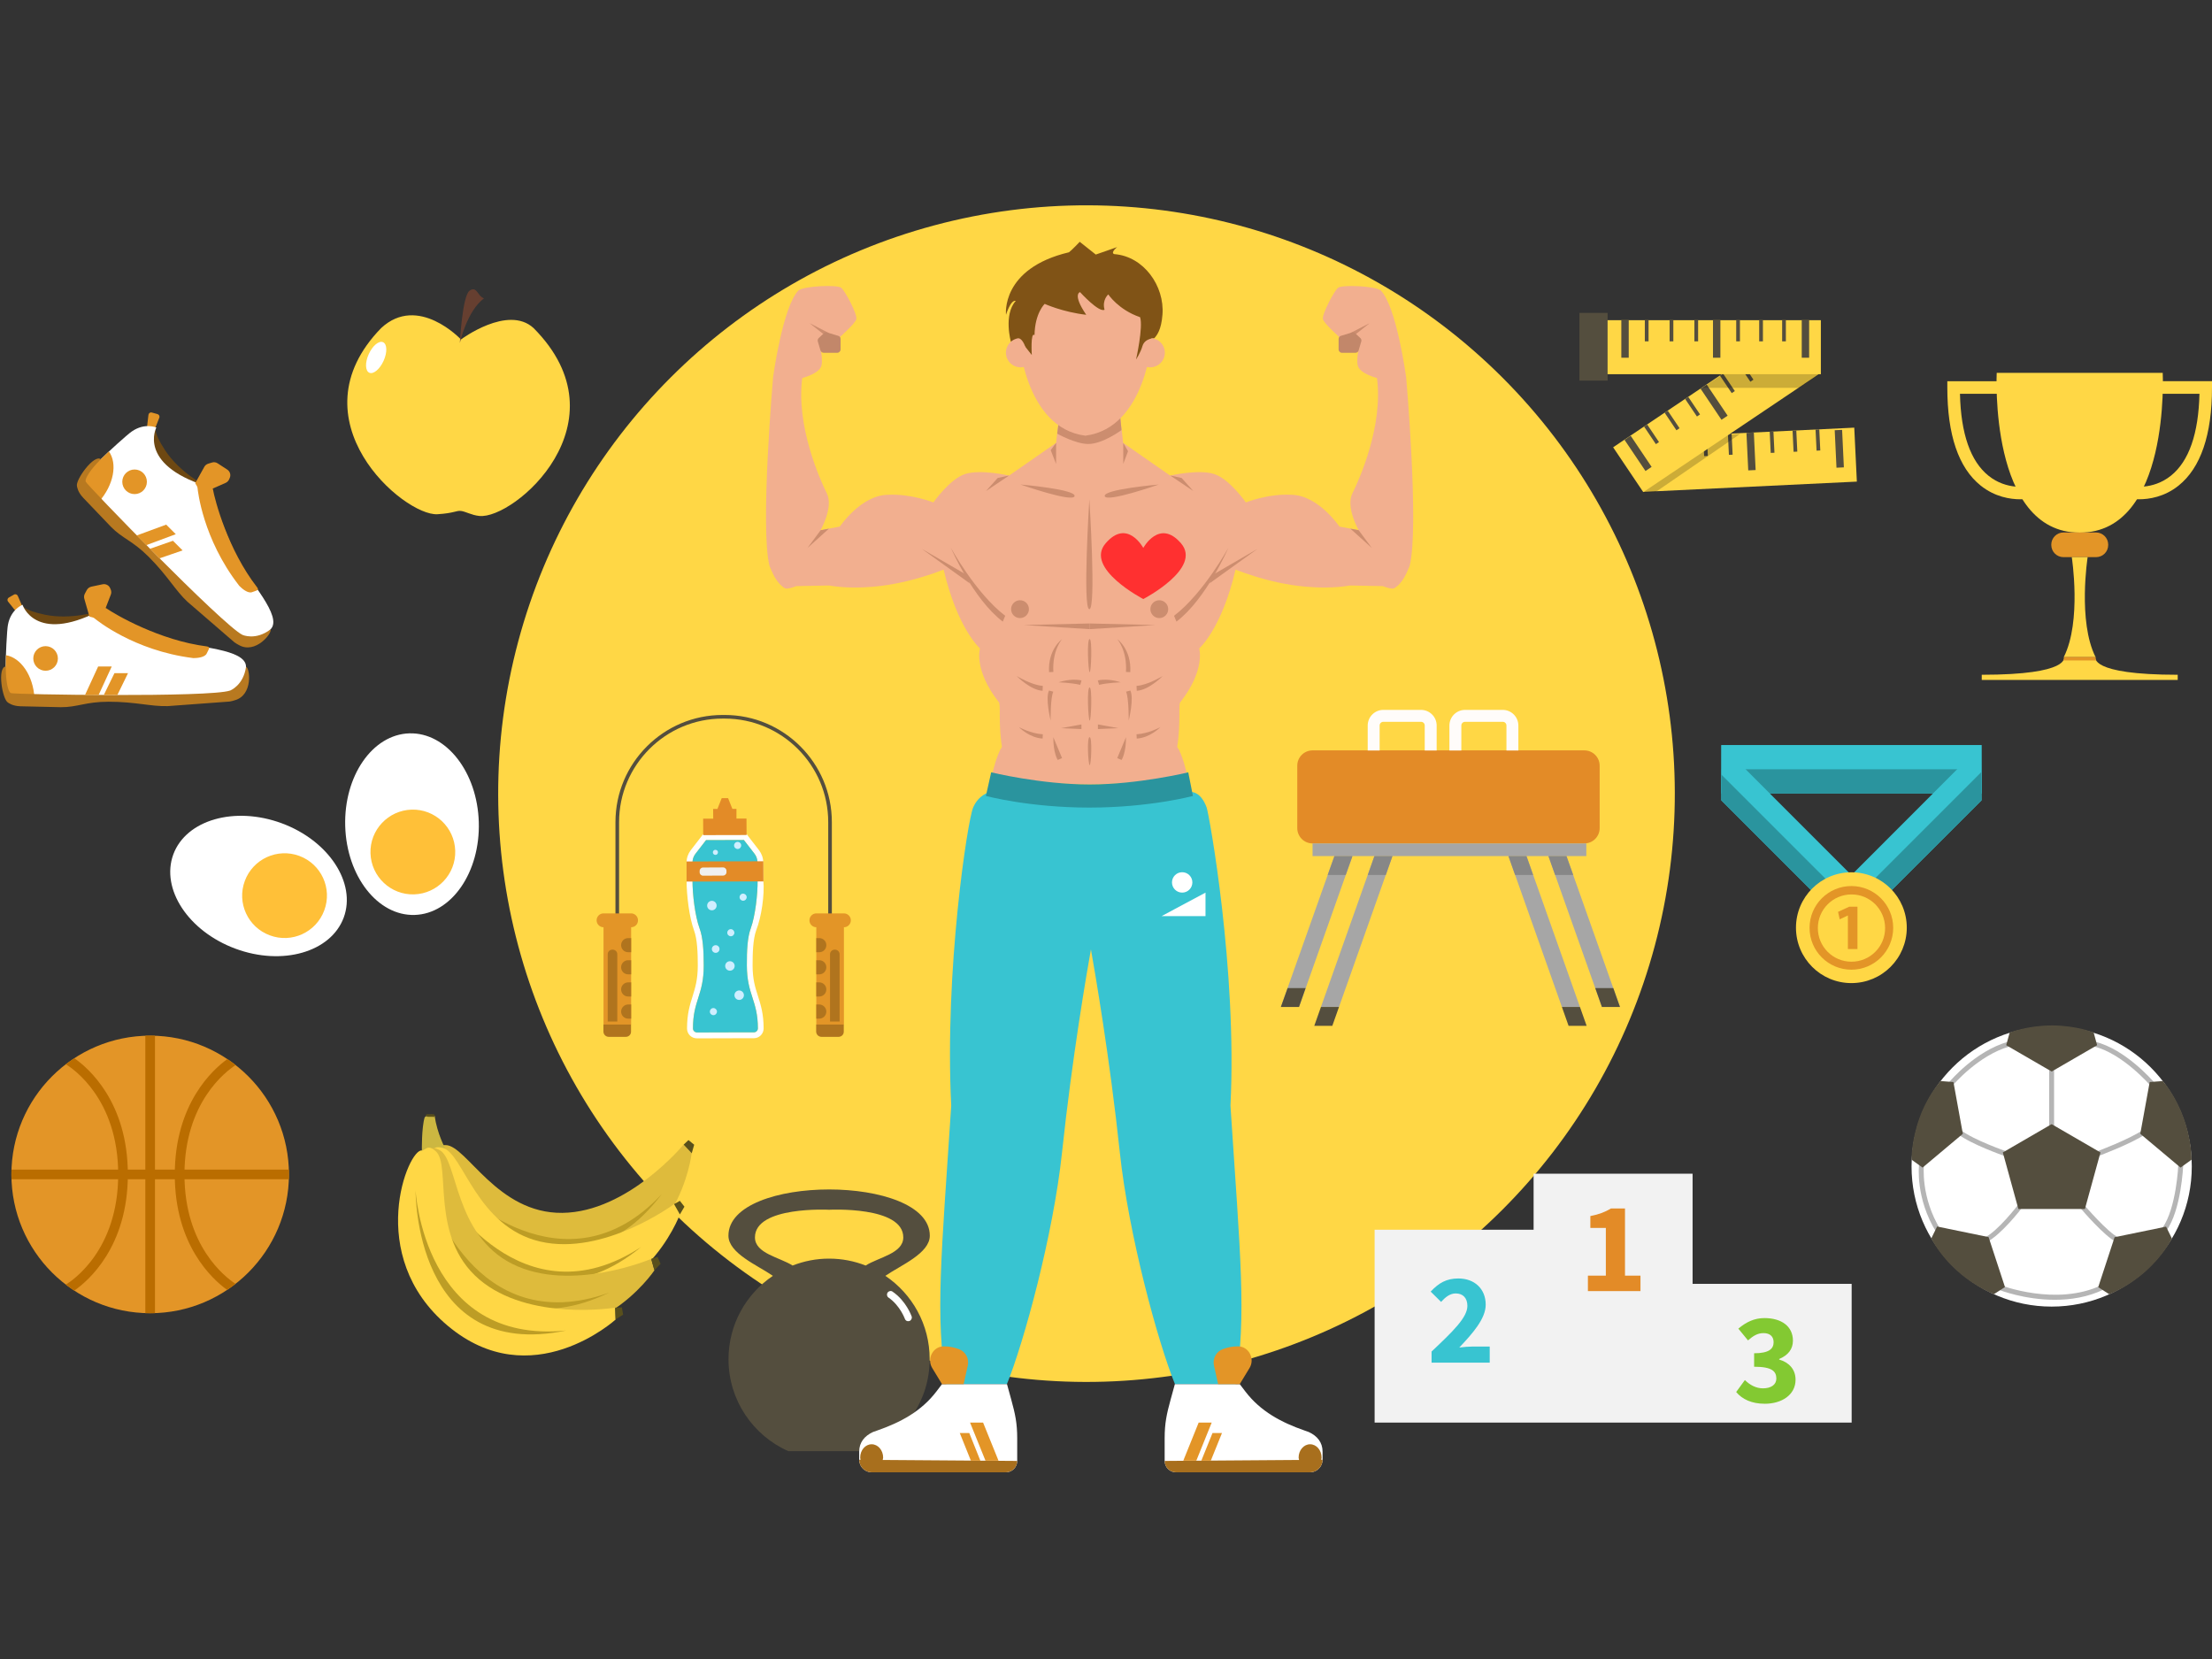 <?xml version="1.0" encoding="UTF-8"?> <svg xmlns="http://www.w3.org/2000/svg" xmlns:xlink="http://www.w3.org/1999/xlink" version="1.1" id="Слой_1" x="0px" y="0px" viewBox="0 0 640 480" style="enable-background:new 0 0 640 480;" xml:space="preserve"><rect x="0" y="0" width="640" height="480" fill="#333333" stroke="none"/> <style type="text/css"> .st0{fill:#FFD745;} .st1{fill:#544E3E;} .st2{fill:#FFFFFF;} .st3{fill:#663F30;} .st4{fill:#DEBB3C;} .st5{fill:#BD9D25;} .st6{fill:#59501C;} .st7{fill:#CCB741;} .st8{fill:#38C4D1;} .st9{fill:#F2AF8F;} .st10{fill:#CC8D6F;} .st11{fill:#805316;} .st12{fill:#C2876A;} .st13{fill:#2A949E;} .st14{fill:#A86F1D;} .st15{fill:#E39527;} .st16{fill:#FF3030;} .st17{fill:#FFC038;} .st18{opacity:0.2;enable-background:new ;} .st19{fill:#E38B27;} .st20{fill:#F0F0F0;} .st21{fill:#CFEEFF;} .st22{fill:#B0741E;} .st23{fill:#6E4812;} .st24{fill:#B87920;} .st25{fill:#F2F2F2;} .st26{fill:#83C932;} .st27{fill:#BA6D00;} .st28{fill:#B5B5B5;} .st29{fill:#A6A6A6;} .st30{fill:#878787;} .st31{fill:#FFFCFA;} </style> <g id="Layer_3"> <g> <ellipse transform="matrix(0.707 -0.707 0.707 0.707 -70.27 289.582)" class="st0" cx="314.42" cy="229.61" rx="170.24" ry="170.24"></ellipse> <g> <path class="st1" d="M256.16,369.14c4.43-3.06,12.86-6.48,12.86-11.63c0-17.82-58.26-17.82-58.26,0c0,5.14,8.44,8.57,12.86,11.63 c-7.75,5.22-12.84,14.08-12.84,24.12c0,11.86,7.09,22.06,17.29,26.6h23.59c10.2-4.53,17.32-14.74,17.32-26.6 C269,383.21,263.91,374.36,256.16,369.14z M229.32,366.16c-3.74-2.4-10.89-3.48-10.89-8.15c0-9.12,21.46-7.99,21.46-7.99 s21.46-1.13,21.46,7.99c0,4.67-7.14,5.75-10.89,8.15c-3.27-1.29-6.85-2-10.57-2C236.18,364.15,232.62,364.87,229.32,366.16z"></path> <path class="st2" d="M262.72,382.26c-0.4,0-0.76-0.26-0.9-0.66c-0.03-0.03-1.37-3.85-4.77-6.19c-0.45-0.32-0.55-0.95-0.24-1.42 c0.32-0.47,0.98-0.61,1.42-0.29c3.95,2.69,5.46,6.99,5.54,7.17c0.18,0.53-0.11,1.13-0.63,1.34 C262.98,382.24,262.85,382.26,262.72,382.26z"></path> </g> <g> <g> <path class="st0" d="M133.37,98.22c0,0-12.39-13.23-23.09-3.3c-25.86,26.57,6.54,54.44,16.29,53.86c4.8-0.29,5.46-1.11,6.8-0.95 c1.34,0.16,3.03,1.21,5.3,1.45c10.04,1.08,42.81-27.07,15.71-54.36C146.94,88.08,133.37,98.22,133.37,98.22z"></path> <path class="st2" d="M110.99,104.39c-1.11,2.45-2.95,3.98-4.14,3.45c-1.19-0.53-1.27-2.95-0.16-5.38 c1.11-2.45,2.95-3.98,4.14-3.45C112.02,99.54,112.09,101.94,110.99,104.39z"></path> <path class="st3" d="M133.05,99.23c0,0,0.71-13.76,2.85-15.16c2.14-1.42,2.24,1.66,4.14,2.24 C135.05,90.05,133.05,99.23,133.05,99.23z"></path> </g> </g> <g> <g> <path class="st4" d="M128.97,331.31c6.06,0.11,14.87,19.85,33.77,19.61c18.93-0.24,35.03-19.74,35.03-19.74l2.35,2.5 c0,0-3.72,32.71-35.38,33.35s-42.47-31.29-39.01-33.27C126.57,332.84,125.75,331.26,128.97,331.31z"></path> <path class="st5" d="M132,343.7c0,0,32.34,37.72,59.47,1.79C163.23,375.75,132,343.7,132,343.7z"></path> <polygon class="st6" points="200.85,331.2 200.14,333.68 197.79,331.18 199.19,329.86 "></polygon> <path class="st7" d="M122.06,332.86c0,0-0.11-6.56,0.82-9.62c0,0,1.69-1.32,2.9-0.37c0.63,5.01,3.11,9.57,3.11,9.57 L122.06,332.86z"></path> <polygon class="st6" points="125.83,323.14 123.59,323.11 123.11,322.61 123.59,322.37 125.64,322.42 "></polygon> </g> <g> <path class="st0" d="M128.17,332.15c5.85,1.53,9.7,22.8,28.13,27.07c18.43,4.27,38.72-10.83,38.72-10.83l1.69,2.98 c0,0-11.39,30.9-42.28,23.99s-33.79-40.49-29.97-41.6C125.49,333.05,125.04,331.33,128.17,332.15z"></path> <path class="st5" d="M128.17,344.88c0,0,22.46,44.34,57.34,15.9C150.87,383.48,128.17,344.88,128.17,344.88z"></path> <polygon class="st6" points="198.03,349.13 196.71,351.37 195.03,348.39 196.71,347.44 "></polygon> </g> <g> <path class="st4" d="M127.2,332.76c5.35,2.87,4.09,24.44,21.01,32.92s40.2-1.45,40.2-1.45l0.95,3.3c0,0-18.32,27.36-46.74,13.39 c-28.42-13.97-23.36-47.29-19.38-47.45C124.38,333,124.38,331.23,127.2,332.76z"></path> <path class="st5" d="M124.22,345.12c0,0,11.44,48.37,52.01,28.89C137.24,387.96,124.22,345.12,124.22,345.12z"></path> <polygon class="st6" points="191.12,365.66 189.33,367.53 188.41,364.21 190.25,363.68 "></polygon> </g> <g> <path class="st0" d="M126.12,333.13c4.51,4.06-1.87,24.7,12.5,37.01c14.39,12.28,39.38,8.2,39.38,8.2l0.13,3.43 c0,0-24.33,22.17-48.58,1.82c-24.25-20.35-11.36-51.51-7.46-50.72C123.3,332.68,123.72,330.97,126.12,333.13z"></path> <path class="st5" d="M120.24,344.44c0,0-0.47,49.69,43.57,40.52C122.61,389.14,120.24,344.44,120.24,344.44z"></path> <polygon class="st6" points="180.29,380.37 178.1,381.76 178,378.34 179.92,378.26 "></polygon> </g> </g> <g> <path class="st8" d="M356.01,319.89c1.98-39.28-6.19-84.3-6.88-86.23c-1.63-4.48-4.19-4.48-4.19-4.48h-58.65 c0,0-3.14,0.74-4.74,4.48c-1.58,3.66-8.3,46.95-6.33,86.23c-2.87,43.89-4.69,60.68-1.42,80.59c4.72,0,13.21,0,17.53,0 c4.93-12.15,13.42-43.23,15.95-67.04c2.93-27.63,7.22-52.38,8.36-58.76c1.13,6.41,5.43,31.16,8.36,58.76 c2.53,23.8,11.02,54.91,15.95,67.04c4.32,0,12.81,0,17.53,0C360.71,380.58,358.89,363.79,356.01,319.89z"></path> <circle class="st2" cx="342.04" cy="255.31" r="2.95"></circle> <polygon class="st2" points="336.08,265.06 348.79,258.26 348.79,265.06 "></polygon> <path class="st9" d="M406.84,109.11c0,0-2.79-20.54-7.38-25.12c-1.87-1.29-11.18-1.63-12.31-0.74c-1.13,0.9-4.77,7.78-4.38,9.12 c0.4,1.37,5.14,5.51,5.14,5.51l3.74-1.85l1.95,2.85c0,0-1.32,4.46-0.76,6.85c0.55,2.4,5.56,3.64,5.56,3.64 c1.85,13.89-5.14,29.42-7.12,33.4c-1.98,3.98,1.82,10.62,1.82,10.62l-5.56-1.03c0,0-6.12-9.09-13.87-9.2 c-6.72-0.4-13.21,2.21-13.21,2.21s-4.69-6.77-9.17-8.22c-4.46-1.45-12.73,0.45-12.73,0.45l-13.6-9.46l-0.9-7.91l-8.8-0.76 l-8.8,0.76l-0.9,7.91l-13.6,9.46c0,0-8.25-1.9-12.73-0.45c-4.46,1.45-9.17,8.22-9.17,8.22s-6.48-2.58-13.21-2.21 c-7.75,0.11-13.87,9.2-13.87,9.2l-5.56,1.03c0,0,3.8-6.64,1.82-10.62c-1.98-3.98-8.96-19.53-7.12-33.4c0,0,5.01-1.24,5.56-3.64 c0.55-2.4-0.76-6.85-0.76-6.85l1.95-2.85l3.74,1.85c0,0,4.77-4.17,5.14-5.51c0.4-1.37-3.24-8.25-4.38-9.12 c-1.13-0.9-10.41-0.55-12.31,0.74c-4.59,4.59-7.38,25.12-7.38,25.12s-3.82,43.68-1.03,54.65c0.74,1.69,1.87,4.96,4.53,6.48 c0.74,0.32,3.24-0.66,3.24-0.66s7.22-0.13,9.46-0.18c9.04,1.56,18.64-0.45,18.64-0.45s6.41-1,14.5-4.14 c4.06,17.21,10.52,22.8,10.52,22.8s-1.92,6.09,5.38,15.47c0.76,0.32-0.16,6.04,0.98,13c-1.56,2.32-2.72,7.51-2.72,7.51 s6.51,3.01,28.07,3.37c21.56-0.37,28.07-3.37,28.07-3.37s-1.16-5.19-2.72-7.51c1.13-6.96,0.21-12.68,0.98-13 c7.28-9.38,5.38-15.47,5.38-15.47s6.48-5.56,10.52-22.8c8.09,3.14,14.5,4.14,14.5,4.14s9.62,2,18.64,0.45 c2.24,0.05,9.46,0.18,9.46,0.18s2.5,0.98,3.24,0.66c2.66-1.53,3.77-4.8,4.53-6.48C410.66,152.77,406.84,109.11,406.84,109.11z"></path> <path class="st10" d="M324.49,124.43c0,0-5.4,4.03-9.62,4.03c-3.69,0-8.99-2.98-8.99-2.98l0.9-6.83l17.29,1.61L324.49,124.43z"></path> <path class="st9" d="M317.87,76.63l-1.32-0.24c-2.16-0.4-4.38-0.37-6.51,0.05l-0.13,0.03c-6.22,1.29-11.18,5.98-12.81,12.13 l-2.37,8.94c0,0,1.5,26.23,19.3,28.52c17.79-2.32,19.3-28.52,19.3-28.52L331,88.81C329.34,82.57,324.22,77.82,317.87,76.63z"></path> <path class="st11" d="M302.26,87.92c0,0,5.19,2.37,12.02,3.16c-4.11-6.04-1.79-6.56-1.79-6.56s5.48,6.04,7.09,5.09 c-0.79-2.82,1.08-4.43,1.08-4.43s2.93,4.46,9.2,6.59c0.95,2.82-1.16,12.23-1.16,12.23s1.29-1.95,1.85-3.88 c0.37-1.34,1.69-2.16,3.08-2.19c0.21,0,0.34-0.05,0.42-0.16c0.66-0.76,1.95-2.27,2.29-6.77c0.63-8.22-5.38-16.82-13.95-17.48 c-1.21-0.4,0.84-2.03,0.84-2.03l-6.19,2.16l-4.64-3.69c0,0-2.29,2.43-3.11,3.03c-19.82,4.69-18.22,18.08-18.22,18.08 s1.34-4.43,2.82-4.01c-3.61,4.01-1.4,11.86-1.4,11.86l0.74-0.29c1.16-0.45,2.48,0.08,3.03,1.21l2.27,2.87c0,0-0.42-6.8,0.79-5.75 C299.42,90.58,302.26,87.92,302.26,87.92z"></path> <path class="st9" d="M336.93,102.94c-0.5,2.29-2.77,3.74-5.06,3.24c-2.29-0.5-0.5-8.78,1.79-8.28 C335.95,98.41,337.43,100.65,336.93,102.94z"></path> <path class="st9" d="M291.14,102.94c0.5,2.29,2.77,3.74,5.06,3.24c2.29-0.5,0.5-8.78-1.79-8.28S290.64,100.65,291.14,102.94z"></path> <polygon class="st10" points="288.66,138.29 285.26,142.09 291.96,137.58 "></polygon> <polygon class="st10" points="305.56,128.14 305.56,134.23 304,130.25 "></polygon> <polygon class="st10" points="266.7,158.8 280.59,168.79 279.62,166.29 "></polygon> <polygon class="st10" points="237.44,153.4 233.62,158.56 239.84,152.95 "></polygon> <polygon class="st10" points="238.21,96.64 234.25,93.51 239.92,96.41 "></polygon> <path class="st12" d="M243.21,98.07v3.03c0,0.53-0.45,0.98-0.98,0.98h-3.9c-0.42,0-0.82-0.29-0.95-0.71l-0.76-2.58 c-0.11-0.34,0-0.74,0.26-0.98l1.5-1.4c0.26-0.24,0.61-0.32,0.95-0.21l3.14,0.95C242.95,97.25,243.21,97.62,243.21,98.07z"></path> <path class="st10" d="M290.14,179.86c-8.73-6.67-14.97-21.27-15.05-21.41c0,0,7.17,13.15,15.74,19.72L290.14,179.86z"></path> <path class="st10" d="M303.53,194.47c-0.4-6.59,3.77-9.57,3.77-9.57c-0.03,0.03-2.9,3.27-2.53,9.52L303.53,194.47z"></path> <path class="st10" d="M306.3,197.42c0.13-0.05,3.53-1.24,6.62-0.55l-0.37,1.27C309.67,197.5,306.3,197.42,306.3,197.42z"></path> <path class="st10" d="M303.98,208.49c-0.05-0.26-1.58-6.46-0.47-8.7l1.24,0.34C303.9,201.82,303.98,208.49,303.98,208.49z"></path> <path class="st10" d="M301.66,199.87c-3.51-0.21-7.38-4.14-7.54-4.3c0,0,4.38,2.69,7.59,2.87L301.66,199.87z"></path> <path class="st10" d="M301.66,213.69c-3.8-0.21-6.75-3.19-6.85-3.32c0,0,3.43,1.9,6.91,2.08L301.66,213.69z"></path> <polygon class="st10" points="306.98,210.68 312.89,209.6 312.89,210.94 "></polygon> <path class="st10" d="M306.03,219.88c-0.08-0.08-1.32-2.21-1.27-6.59c0,0,2.5,6.04,2.53,6.06L306.03,219.88z"></path> <polygon class="st10" points="296.23,180.84 315.26,180.39 315.26,182.03 "></polygon> <path class="st10" d="M297.7,176.25c0,1.42-1.16,2.58-2.58,2.58s-2.58-1.16-2.58-2.58c0-1.42,1.16-2.58,2.58-2.58 S297.7,174.8,297.7,176.25z"></path> <polygon class="st10" points="341.88,138.29 345.28,142.09 338.59,137.58 "></polygon> <polygon class="st10" points="324.99,128.14 324.99,134.23 326.38,130.54 "></polygon> <polygon class="st10" points="363.84,158.8 349.95,168.79 350.93,166.29 "></polygon> <polygon class="st10" points="393.1,153.4 396.93,158.56 390.7,152.95 "></polygon> <polygon class="st10" points="392.34,96.64 396.27,93.51 390.6,96.41 "></polygon> <path class="st12" d="M387.3,98.07v3.03c0,0.53,0.45,0.98,0.98,0.98h3.9c0.42,0,0.82-0.29,0.92-0.71l0.76-2.58 c0.11-0.34,0-0.74-0.26-0.98l-1.5-1.4c-0.26-0.24-0.61-0.32-0.95-0.21l-3.14,0.95C387.59,97.25,387.3,97.62,387.3,98.07z"></path> <path class="st10" d="M340.38,179.86c8.73-6.67,14.97-21.27,15.05-21.41c0,0-7.17,13.15-15.74,19.72L340.38,179.86z"></path> <path class="st10" d="M327.02,194.47c0.4-6.59-3.77-9.57-3.77-9.57c0.03,0.03,2.9,3.27,2.53,9.52L327.02,194.47z"></path> <path class="st10" d="M324.25,197.42c-0.13-0.05-3.53-1.24-6.62-0.55l0.37,1.27C320.85,197.5,324.25,197.42,324.25,197.42z"></path> <path class="st10" d="M326.57,208.49c0.05-0.26,1.58-6.46,0.47-8.7l-1.24,0.34C326.62,201.82,326.57,208.49,326.57,208.49z"></path> <path class="st10" d="M328.89,199.87c3.51-0.21,7.38-4.14,7.54-4.3c0,0-4.38,2.69-7.59,2.87L328.89,199.87z"></path> <path class="st10" d="M328.89,213.69c3.8-0.21,6.75-3.19,6.85-3.32c0,0-3.43,1.9-6.91,2.08L328.89,213.69z"></path> <polygon class="st10" points="323.56,210.68 317.66,209.6 317.66,210.94 "></polygon> <path class="st10" d="M324.51,219.88c0.08-0.08,1.32-2.21,1.27-6.59c0,0-2.5,6.04-2.53,6.06L324.51,219.88z"></path> <polygon class="st10" points="334.32,180.84 315.26,180.39 315.26,182.03 "></polygon> <path class="st10" d="M332.84,176.25c0,1.42,1.16,2.58,2.58,2.58s2.58-1.16,2.58-2.58c0-1.42-1.16-2.58-2.58-2.58 S332.84,174.8,332.84,176.25z"></path> <path class="st10" d="M315.26,184.9c0.84,0,0.42,10.02,0,9.57C314.84,194.05,314.42,184.9,315.26,184.9z"></path> <path class="st10" d="M315.26,198.9c0.84,0,0.42,10.02,0,9.57C314.84,208.04,314.42,198.9,315.26,198.9z"></path> <path class="st10" d="M315.26,213.29c0.84,0,0.42,8.46,0,8.09S314.42,213.29,315.26,213.29z"></path> <path class="st10" d="M315.18,176.25c2.03,0,0-31.79,0-31.79S313.18,176.25,315.18,176.25z"></path> <path class="st10" d="M319.63,143.54c0.42,1.98,15.63-3.35,15.63-3.35S319.21,141.56,319.63,143.54z"></path> <path class="st10" d="M310.91,143.54c-0.42,1.98-15.63-3.35-15.63-3.35S311.33,141.56,310.91,143.54z"></path> <path class="st13" d="M345.15,230.29c0,0-12.47,3.37-29.95,3.37c-17.48,0-29.95-3.37-29.95-3.37l1.53-6.83 c0,0,14.37,3.51,28.5,3.51c14.13,0,28.52-3.51,28.52-3.51L345.15,230.29z"></path> <g> <path class="st2" d="M272.55,400.48l-1.61,2.11c-4.4,5.77-10.39,8.96-17.24,11.34l-1.13,0.4c-2.43,1.13-3.98,2.98-3.98,5.67 v2.35c0,2,1.63,3.64,3.64,3.64h38.78c1.82,0,3.3-1.48,3.3-3.3v-6.54c0-4.38-0.58-7.04-1.74-11.26l-1.21-4.4H272.55z"></path> <path class="st14" d="M255.39,422.41c0.03-0.24,0.13-0.45,0.13-0.69c0-2.11-1.48-3.85-3.32-3.85s-3.32,1.71-3.32,3.85 c0,0.24,0.08,0.42,0.11,0.63h-0.4c0,2,1.63,3.64,3.64,3.64h38.78c1.82,0,3.3-1.48,3.3-3.3L255.39,422.41z"></path> <path class="st15" d="M280.01,395.1c0.45-2-0.63-4.03-2.53-4.74c-1.19-0.45-2.66-0.82-4.32-0.82c-0.05,0-0.08,0-0.13,0 c-3.11,0.03-4.93,3.59-3.32,6.25l2.85,4.69h6.25L280.01,395.1z"></path> <polygon class="st15" points="284.44,411.6 280.67,411.6 285.13,422.62 288.9,422.62 "></polygon> <polygon class="st15" points="280.44,414.61 277.69,414.61 280.91,422.62 283.65,422.62 "></polygon> </g> <g> <path class="st2" d="M358.7,400.48l1.61,2.11c4.4,5.77,10.39,8.96,17.24,11.34l1.13,0.4c2.43,1.13,3.98,2.98,3.98,5.67v2.35 c0,2-1.63,3.64-3.64,3.64h-38.75c-1.82,0-3.3-1.48-3.3-3.3v-6.54c0-4.38,0.58-7.04,1.74-11.26l1.21-4.4H358.7z"></path> <path class="st14" d="M375.86,422.41c-0.03-0.24-0.13-0.45-0.13-0.69c0-2.11,1.48-3.85,3.32-3.85s3.32,1.71,3.32,3.85 c0,0.24-0.08,0.42-0.11,0.63h0.4c0,2-1.63,3.64-3.64,3.64h-38.75c-1.82,0-3.3-1.48-3.3-3.3L375.86,422.41z"></path> <path class="st15" d="M351.24,395.1c-0.45-2,0.63-4.03,2.53-4.74c1.19-0.45,2.66-0.82,4.32-0.82c0.05,0,0.08,0,0.13,0 c3.11,0.03,4.93,3.59,3.32,6.25l-2.85,4.69h-6.25L351.24,395.1z"></path> <polygon class="st15" points="346.81,411.6 350.58,411.6 346.13,422.62 342.36,422.62 "></polygon> <polygon class="st15" points="350.82,414.61 353.56,414.61 350.32,422.62 347.58,422.62 "></polygon> </g> <path class="st16" d="M341.7,157.19c-6.25-7.25-10.91,1.34-10.91,1.34s-4.64-8.62-10.89-1.34c-6.25,7.25,10.89,16.13,10.89,16.13 S347.95,164.44,341.7,157.19z"></path> </g> <g> <g> <path class="st2" d="M138.53,237.88c0.42,14.5-7.88,26.52-18.56,26.84c-10.68,0.32-19.67-11.2-20.09-25.7 c-0.42-14.5,7.88-26.52,18.56-26.84C129.12,211.87,138.11,223.39,138.53,237.88z"></path> <path class="st17" d="M131.71,246.14c0.21,6.77-5.14,12.42-11.89,12.63c-6.77,0.21-12.42-5.14-12.63-11.89 c-0.21-6.77,5.14-12.42,11.89-12.63C125.85,234.04,131.5,239.36,131.71,246.14z"></path> </g> <g> <path class="st2" d="M81.52,238.2c13.6,5.03,21.62,17.27,17.93,27.28c-3.72,10.02-17.77,14.05-31.37,8.99 s-21.62-17.27-17.93-27.28C53.86,237.2,67.89,233.17,81.52,238.2z"></path> <path class="st17" d="M86.6,247.64c6.35,2.35,9.6,9.41,7.22,15.76c-2.35,6.35-9.41,9.6-15.76,7.22 c-6.35-2.35-9.6-9.41-7.22-15.76C73.19,248.53,80.25,245.29,86.6,247.64z"></path> </g> </g> <g> <g> <rect x="475.06" y="125.44" transform="matrix(0.999 -0.048 0.048 0.999 -5.758 24.181)" class="st0" width="61.71" height="15.63"></rect> <g> <rect x="478.94" y="126.69" transform="matrix(0.999 -0.048 0.048 0.999 -5.734 22.949)" class="st1" width="2.14" height="10.86"></rect> <rect x="485.61" y="126.39" transform="matrix(0.999 -0.048 0.048 0.999 -5.6 23.237)" class="st1" width="1.08" height="6.12"></rect> <rect x="492.78" y="126.06" transform="matrix(0.999 -0.048 0.048 0.999 -5.576 23.578)" class="st1" width="1.08" height="6.12"></rect> <rect x="499.95" y="125.7" transform="matrix(0.999 -0.048 0.048 0.999 -5.551 23.918)" class="st1" width="1.08" height="6.12"></rect> <rect x="512.05" y="125.14" transform="matrix(0.999 -0.048 0.048 0.999 -5.511 24.492)" class="st1" width="1.08" height="6.12"></rect> <rect x="518.66" y="124.82" transform="matrix(0.999 -0.048 0.048 0.999 -5.488 24.806)" class="st1" width="1.08" height="6.12"></rect> <rect x="525.31" y="124.49" transform="matrix(0.999 -0.048 0.048 0.999 -5.465 25.121)" class="st1" width="1.08" height="6.12"></rect> <rect x="505.43" y="125.43" transform="matrix(0.999 -0.048 0.048 0.999 -5.644 24.206)" class="st1" width="2.14" height="10.86"></rect> <rect x="531.08" y="124.19" transform="matrix(0.999 -0.047 0.047 0.999 -5.546 25.369)" class="st1" width="2.14" height="10.86"></rect> </g> <polygon class="st18" points="478.99,142.38 475.43,142.54 474.69,126.93 503.4,125.59 "></polygon> </g> <g> <rect x="465.85" y="111.08" transform="matrix(0.83 -0.558 0.558 0.83 18.091 297.164)" class="st0" width="61.71" height="15.63"></rect> <g> <rect x="472.85" y="125.88" transform="matrix(0.83 -0.558 0.558 0.83 7.32 286.633)" class="st1" width="2.14" height="10.86"></rect> <rect x="477.3" y="122.81" transform="matrix(0.83 -0.558 0.558 0.83 10.999 287.828)" class="st1" width="1.08" height="6.12"></rect> <rect x="483.25" y="118.8" transform="matrix(0.83 -0.558 0.558 0.83 14.245 290.467)" class="st1" width="1.08" height="6.12"></rect> <rect x="489.18" y="114.81" transform="matrix(0.83 -0.558 0.558 0.83 17.479 293.097)" class="st1" width="1.08" height="6.12"></rect> <rect x="499.25" y="108.05" transform="matrix(0.83 -0.558 0.558 0.83 22.958 297.564)" class="st1" width="1.08" height="6.12"></rect> <rect x="504.78" y="104.32" transform="matrix(0.83 -0.557 0.557 0.83 25.948 299.946)" class="st1" width="1.08" height="6.12"></rect> <rect x="510.3" y="100.63" transform="matrix(0.83 -0.557 0.557 0.83 28.943 302.394)" class="st1" width="1.08" height="6.12"></rect> <rect x="494.85" y="111.07" transform="matrix(0.83 -0.558 0.558 0.83 19.317 296.385)" class="st1" width="2.14" height="10.86"></rect> <rect x="516.19" y="96.78" transform="matrix(0.83 -0.558 0.558 0.83 30.887 305.792)" class="st1" width="2.14" height="10.86"></rect> </g> <polygon class="st18" points="526.67,108.14 520.56,112.22 492.54,112.22 517.95,95.17 "></polygon> </g> <rect x="456.98" y="90.53" class="st1" width="8.15" height="19.59"></rect> <g> <rect x="465.12" y="92.64" class="st0" width="61.71" height="15.63"></rect> <g> <rect x="469.1" y="92.64" class="st1" width="2.14" height="10.86"></rect> <rect x="475.9" y="92.64" class="st1" width="1.08" height="6.12"></rect> <rect x="483.07" y="92.64" class="st1" width="1.08" height="6.12"></rect> <rect x="490.24" y="92.64" class="st1" width="1.08" height="6.12"></rect> <rect x="502.34" y="92.64" class="st1" width="1.08" height="6.12"></rect> <rect x="508.99" y="92.64" class="st1" width="1.08" height="6.12"></rect> <rect x="515.63" y="92.64" class="st1" width="1.08" height="6.12"></rect> <rect x="495.62" y="92.64" class="st1" width="2.14" height="10.86"></rect> <rect x="521.3" y="92.64" class="st1" width="2.14" height="10.86"></rect> </g> </g> </g> <g> <rect x="498.05" y="215.56" class="st8" width="75.29" height="14"></rect> <rect x="498.05" y="222.57" class="st13" width="75.29" height="7.01"></rect> <polygon class="st8" points="534.48,270.39 530.05,258.82 573.25,215.58 573.33,231.56 "></polygon> <polygon class="st13" points="534.48,270.39 530.05,266.59 573.25,223.39 573.33,231.56 "></polygon> <polygon class="st8" points="536.85,270.39 498.02,231.56 498.05,215.56 541.3,258.82 "></polygon> <polygon class="st13" points="536.85,270.39 498.02,231.56 498.05,224.12 541.3,267.36 "></polygon> <path class="st0" d="M551.69,268.41c0,8.86-7.17,16.03-16.03,16.03c-8.86,0-16.03-7.17-16.03-16.03s7.17-16.03,16.03-16.03 C544.52,252.38,551.69,259.55,551.69,268.41z"></path> <path class="st15" d="M547.76,268.46c0,6.67-5.4,12.1-12.1,12.1c-6.67,0-12.1-5.4-12.1-12.1c0-6.67,5.4-12.1,12.1-12.1 C542.36,256.36,547.76,261.79,547.76,268.46z"></path> <path class="st0" d="M545.42,268.52c0,5.38-4.35,9.73-9.73,9.73s-9.73-4.35-9.73-9.73s4.35-9.73,9.73-9.73 C541.04,258.76,545.42,263.14,545.42,268.52z"></path> <path class="st15" d="M534.66,264.88h-0.03l-2.35,1.11l-0.47-2.16l3.24-1.5h2.37v12.26h-2.77V264.88z"></path> </g> <g> <g> <path class="st2" d="M215.22,243.03l3.08,3.98c0.55,0.71,0.84,1.58,0.87,2.48l0.03,5.27c0.03,3.9-0.66,10.2-1.98,13.84 c-0.95,2.61-1.16,6.27-1.13,10.73c0.03,8.54,3.19,10.12,3.19,18.22c0,0.61-0.53,1.13-1.13,1.13h-3.24l-10.04,0.03h-3.24 c-0.61,0-1.13-0.53-1.13-1.13c-0.03-8.09,3.14-9.7,3.11-18.24c0-4.43-0.24-8.12-1.19-10.7c-1.34-3.64-2.06-9.94-2.06-13.84 v-5.27c0-0.9,0.29-1.77,0.84-2.48l3.08-3.98h0.47l10.04-0.03L215.22,243.03L215.22,243.03z M216.04,241.34h-0.82h-0.47 l-10.04,0.03h-0.47h-0.82l-0.5,0.66l-3.08,3.98c-0.76,1-1.19,2.24-1.19,3.51v5.27c0,4.17,0.76,10.62,2.16,14.42 c0.95,2.56,1.08,6.56,1.08,10.15c0,4.06-0.74,6.41-1.5,8.88c-0.79,2.5-1.61,5.11-1.61,9.36c0,1.56,1.27,2.82,2.82,2.82h3.24 l10.04-0.03h3.24c1.56,0,2.82-1.27,2.82-2.82c0-4.27-0.84-6.85-1.63-9.36c-0.79-2.48-1.56-4.8-1.56-8.86 c0-3.56,0.11-7.57,1.03-10.15c1.53-3.85,2.48-10.39,2.08-14.42l-0.03-5.27c0-1.27-0.45-2.5-1.21-3.51l-3.08-3.98L216.04,241.34 L216.04,241.34z"></path> <path class="st8" d="M215.22,243.03l3.08,3.98c0.55,0.71,0.84,1.58,0.87,2.48l0.03,5.27c0.03,3.9-0.66,10.2-1.98,13.84 c-0.95,2.61-1.16,6.27-1.13,10.73c0.03,8.54,3.19,10.12,3.19,18.22c0,0.61-0.53,1.13-1.13,1.13h-3.24l-10.04,0.03h-3.24 c-0.61,0-1.13-0.53-1.13-1.13c-0.03-8.09,3.14-9.7,3.11-18.24c0-4.43-0.24-8.12-1.19-10.7c-1.34-3.64-2.06-9.94-2.06-13.84 v-5.27c0-0.9,0.29-1.77,0.84-2.48l3.08-3.98h0.47l10.04-0.03L215.22,243.03L215.22,243.03z"></path> <polygon class="st19" points="220.89,255.02 220.86,249.19 198.64,249.25 198.64,255.07 "></polygon> <path class="st20" d="M209.21,253.33l-5.8,0.03c-0.55,0-0.98-0.45-0.98-0.98v-0.4c0-0.55,0.45-0.98,0.98-0.98l5.8-0.03 c0.55,0,0.98,0.45,0.98,0.98v0.4C210.21,252.88,209.76,253.33,209.21,253.33z"></path> <polygon class="st19" points="213.08,236.83 213.08,234.04 211.9,234.04 210.66,230.93 208.81,230.93 207.57,234.06 206.33,234.06 206.36,236.86 203.44,236.86 203.46,241.63 216.01,241.6 215.98,236.83 "></polygon> <path class="st21" d="M212.56,279.48c0,0.76-0.61,1.37-1.37,1.37c-0.76,0-1.37-0.61-1.37-1.37s0.61-1.37,1.37-1.37 C211.95,278.11,212.56,278.72,212.56,279.48z"></path> <path class="st21" d="M215.24,287.94c0,0.76-0.61,1.37-1.37,1.37c-0.76,0-1.37-0.61-1.37-1.37s0.61-1.37,1.37-1.37 C214.64,286.57,215.24,287.21,215.24,287.94z"></path> <path class="st21" d="M207.34,262.01c0,0.76-0.61,1.37-1.37,1.37c-0.76,0-1.37-0.61-1.37-1.37s0.61-1.37,1.37-1.37 C206.7,260.63,207.34,261.24,207.34,262.01z"></path> <path class="st21" d="M212.48,269.86c0,0.55-0.45,1.03-1.03,1.03c-0.55,0-1.03-0.45-1.03-1.03c0-0.55,0.45-1.03,1.03-1.03 C212,268.83,212.45,269.28,212.48,269.86z"></path> <path class="st21" d="M216.04,259.58c0,0.55-0.45,1.03-1.03,1.03c-0.55,0-1.03-0.45-1.03-1.03c0-0.55,0.45-1.03,1.03-1.03 C215.59,258.58,216.04,259.03,216.04,259.58z"></path> <path class="st21" d="M214.45,244.61c0,0.55-0.45,1.03-1.03,1.03c-0.55,0-1.03-0.45-1.03-1.03c0-0.55,0.45-1.03,1.03-1.03 C213.98,243.58,214.45,244.03,214.45,244.61z"></path> <path class="st21" d="M207.44,292.69c0,0.55-0.45,1.03-1.03,1.03c-0.55,0-1.03-0.45-1.03-1.03c0-0.55,0.45-1.03,1.03-1.03 C206.97,291.66,207.44,292.14,207.44,292.69z"></path> <path class="st21" d="M208.18,274.58c0,0.61-0.5,1.11-1.11,1.11c-0.61,0-1.11-0.5-1.11-1.11c0-0.61,0.5-1.11,1.11-1.11 C207.68,273.47,208.18,273.97,208.18,274.58z"></path> <path class="st21" d="M207.73,246.61c0,0.4-0.32,0.74-0.74,0.74c-0.4,0-0.74-0.32-0.74-0.74c0-0.4,0.32-0.74,0.74-0.74 C207.42,245.9,207.76,246.22,207.73,246.61z"></path> </g> <g> <path class="st1" d="M240.68,267.17h-1.05v-29.31c0-16.5-13.44-29.95-29.95-29.95h-0.61c-16.5,0-29.95,13.44-29.95,29.95v28.42 h-1.05v-28.42c0-17.08,13.92-31,31-31h0.61c17.08,0,31,13.92,31,31L240.68,267.17L240.68,267.17z"></path> <g> <rect x="174.62" y="268.28" class="st15" width="7.99" height="28.18"></rect> <path class="st15" d="M182.61,268.28h-8.01c-1.08,0-1.98-0.9-1.98-1.98v-0.05c0-1.08,0.9-1.98,1.98-1.98h8.01 c1.08,0,1.98,0.9,1.98,1.98v0.05C184.59,267.38,183.72,268.28,182.61,268.28z"></path> <path class="st22" d="M177.23,274.76h-0.03c-0.76,0-1.37,0.58-1.37,1.32v19.48h2.77v-19.48 C178.6,275.34,178,274.76,177.23,274.76z"></path> <path class="st22" d="M181.08,299.99h-4.96c-0.84,0-1.53-0.69-1.53-1.53v-2.03h7.99v2.03 C182.61,299.31,181.92,299.99,181.08,299.99z"></path> </g> <g> <rect x="236.18" y="268.28" class="st15" width="7.99" height="28.18"></rect> <path class="st15" d="M244.19,268.28h-8.01c-1.08,0-1.98-0.9-1.98-1.98v-0.05c0-1.08,0.9-1.98,1.98-1.98h8.01 c1.08,0,1.98,0.9,1.98,1.98v0.05C246.17,267.38,245.27,268.28,244.19,268.28z"></path> <path class="st22" d="M241.55,274.76h-0.03c-0.76,0-1.37,0.58-1.37,1.32v19.48h2.77v-19.48 C242.92,275.34,242.32,274.76,241.55,274.76z"></path> <path class="st22" d="M242.63,299.99h-4.96c-0.84,0-1.53-0.69-1.53-1.53v-2.03h7.99v2.03 C244.16,299.31,243.48,299.99,242.63,299.99z"></path> </g> <path class="st22" d="M181.74,271.42h0.87v4.09h-0.87c-1.11,0-2.03-0.9-2.03-2.03v-0.05 C179.71,272.31,180.63,271.42,181.74,271.42z"></path> <path class="st22" d="M181.74,277.82h0.87v4.09h-0.87c-1.11,0-2.03-0.9-2.03-2.03v-0.05 C179.71,278.72,180.63,277.82,181.74,277.82z"></path> <path class="st22" d="M181.74,284.23h0.87v4.09h-0.87c-1.11,0-2.03-0.9-2.03-2.03v-0.05 C179.71,285.15,180.63,284.23,181.74,284.23z"></path> <path class="st22" d="M181.74,290.63h0.87v4.09h-0.87c-1.11,0-2.03-0.9-2.03-2.03v-0.03 C179.71,291.56,180.63,290.63,181.74,290.63z"></path> <path class="st22" d="M237.05,271.42h-0.87v4.09h0.87c1.11,0,2.03-0.9,2.03-2.03v-0.05 C239.08,272.31,238.15,271.42,237.05,271.42z"></path> <path class="st22" d="M237.05,277.82h-0.87v4.09h0.87c1.11,0,2.03-0.9,2.03-2.03v-0.05 C239.08,278.72,238.15,277.82,237.05,277.82z"></path> <path class="st22" d="M237.05,284.23h-0.87v4.09h0.87c1.11,0,2.03-0.9,2.03-2.03v-0.05 C239.08,285.15,238.15,284.23,237.05,284.23z"></path> <path class="st22" d="M237.05,290.63h-0.87v4.09h0.87c1.11,0,2.03-0.9,2.03-2.03v-0.03 C239.08,291.56,238.15,290.63,237.05,290.63z"></path> </g> </g> <g> <g> <path class="st15" d="M4.57,176.86l1.95-1.29l-1.37-3.16c-0.18-0.42-0.71-0.61-1.11-0.37l-1.48,0.84 c-0.42,0.24-0.53,0.79-0.24,1.16L4.57,176.86z"></path> <path class="st23" d="M6.52,174.99c0,0-0.34,1.45,6.51,2.87c7.54,1.56,15.42-0.98,15.42-0.98s-3.24,5.11-17.9,3.59 C5.41,179.57,6.52,174.99,6.52,174.99z"></path> <path class="st2" d="M28.48,176.89c1.82-0.03,15.82,6.54,21.93,8.51c6.14,1.98,20.85,2.27,20.77,7.54 c0.42,1.37,0.08,6.7-4.35,7.86c-10.83,2.16-23.46,1.03-34.22,1.05c-9.41,0.03-17.5,1.4-20.32,1 c-14.45,2.53-11.94-8.15-10.65-9.67c-0.03-2.93,0.37-11.05,0.66-12.42c0.84-4.51,4.22-5.77,4.22-5.77S10.08,186.24,28.48,176.89 z"></path> <path class="st15" d="M9.97,202.01c-9.36,3.74-9.6-7.3-8.33-8.83c0-0.84,0.03-2.16,0.08-3.61 C5.94,190.25,9.63,195.39,9.97,202.01z"></path> <path class="st24" d="M71.18,192.94c-0.74,5.38-4.59,6.85-4.59,6.85c-5.77,2.06-62.87,1.16-63.48,0.74 c-1.27-0.92-1.5-6.09-1.42-7.7c-2.56,0.18-1.03,9.52,0.61,10.44c0.24,0.13,1.27,1,3.61,1.08l11.65,0.26 c4.8,0.05,7.17-1.58,13.89-1.58c7.72,0,12.28,1.42,17.08,1.27l17.9-1.32c0.61-0.11,1.11-0.24,1.48-0.37 C73.29,201.16,72.32,193.18,71.18,192.94z"></path> <path class="st15" d="M16.75,190.51c0,1.98-1.61,3.56-3.56,3.56c-1.98,0-3.56-1.61-3.56-3.56c0-1.98,1.61-3.56,3.56-3.56 C15.16,186.96,16.75,188.56,16.75,190.51z"></path> <polygon class="st15" points="37.04,194.76 33.12,194.76 30.03,201.08 33.96,201.08 "></polygon> <polygon class="st15" points="32.33,192.83 28.4,192.83 24.6,201.08 28.53,201.08 "></polygon> <path class="st15" d="M25.87,178.39l-1.48-5.17c-0.13-0.47-0.08-1,0.16-1.45l0.55-1.03c0.26-0.5,0.76-0.87,1.32-1l3.27-0.69 c0.92-0.18,1.85,0.29,2.19,1.16l0.18,0.42c0.18,0.45,0.18,0.98,0,1.42l-2,5.19l-1.58-0.4L25.87,178.39z"></path> <path class="st15" d="M56,190.41c-0.08,0-0.18,0-0.26-0.03c-17.03-2.16-27.84-11.02-28.36-11.44c-0.55-0.47-1.34-0.37-1.5-0.61 c0.37-1.61,4.43-2.64,4.82-2.37c2.74,1.9,15.45,9.33,29.16,11.07c1.19,0.16,0.45,0.9-0.03,2C59.35,190.2,57.08,190.41,56,190.41 z"></path> </g> <g> <path class="st15" d="M42.53,123.61l2.29,0.47l1.27-3.22c0.18-0.45-0.08-0.92-0.53-1.05l-1.63-0.45 c-0.47-0.13-0.92,0.18-0.98,0.66L42.53,123.61z"></path> <path class="st23" d="M45.22,123.69c0,0-1.27,0.79,2.58,6.64c4.22,6.43,11.6,10.2,11.6,10.2s-5.9,1.32-15.18-10.12 C41.18,126.14,45.22,123.69,45.22,123.69z"></path> <path class="st2" d="M59.4,140.56c1.29,1.27,6.56,15.79,9.49,21.54c2.93,5.75,13.15,16.34,9.36,20.01 c-0.69,1.27-4.67,4.8-8.62,2.48c-9.2-6.14-17.29-15.87-24.94-23.43c-6.67-6.64-13.37-11.39-15.08-13.66 c-11.99-8.41-2.66-14.21-0.69-14.39c2.06-2.08,8.07-7.54,9.25-8.3c3.77-2.58,7.06-1.11,7.06-1.11S39.76,134.18,59.4,140.56z"></path> <path class="st15" d="M28.56,145.25c-9.25-3.95-1.63-11.97,0.34-12.13c0.61-0.61,1.53-1.5,2.61-2.5 C34.01,134.08,32.98,140.3,28.56,145.25z"></path> <path class="st24" d="M78.25,182.11c-4.32,3.3-8.09,1.58-8.09,1.58c-5.54-2.64-45.29-43.63-45.39-44.37 c-0.24-1.53,3.24-5.38,4.43-6.43c-1.92-1.66-7.46,6.01-6.93,7.8c0.08,0.26,0.18,1.61,1.79,3.32l8.04,8.41 c3.35,3.43,6.19,3.95,10.94,8.7c5.46,5.46,7.67,9.7,11.18,12.97l13.58,11.73c0.5,0.34,0.95,0.63,1.29,0.79 C73.92,189.41,78.88,183.08,78.25,182.11z"></path> <circle class="st15" cx="38.94" cy="139.4" r="3.56"></circle> <polygon class="st15" points="52.83,159.25 50.04,156.46 43.4,158.78 46.17,161.54 "></polygon> <polygon class="st15" points="50.86,154.56 48.09,151.79 39.55,154.93 42.34,157.72 "></polygon> <path class="st15" d="M56.5,139.77l2.61-4.69c0.24-0.45,0.63-0.76,1.13-0.92l1.11-0.34c0.55-0.18,1.16-0.08,1.63,0.24l2.79,1.82 c0.79,0.53,1.08,1.53,0.71,2.37l-0.18,0.42c-0.18,0.45-0.55,0.82-1,1.03l-5.09,2.24l-0.84-1.4L56.5,139.77z"></path> <path class="st15" d="M69.31,169.58c-0.05-0.05-0.13-0.13-0.18-0.21c-10.52-13.58-11.89-27.49-11.97-28.13 c-0.08-0.74-0.69-1.21-0.66-1.5c1.4-0.9,5.01,1.29,5.09,1.74c0.58,3.27,4.32,17.53,12.79,28.44c0.74,0.95-0.32,0.95-1.42,1.4 C71.81,171.8,70.05,170.35,69.31,169.58z"></path> </g> </g> <g> <polygon class="st25" points="489.72,371.46 489.72,339.59 443.72,339.59 443.72,355.8 397.72,355.8 397.72,411.6 443.72,411.6 489.72,411.6 535.74,411.6 535.74,371.46 "></polygon> <g> <path class="st19" d="M459.43,369.08h5.19v-13.81h-4.48v-3.43c2.58-0.5,4.24-1.16,5.96-2.19h4.06v19.43h4.48v4.48h-15.21 L459.43,369.08L459.43,369.08z"></path> </g> <g> <path class="st8" d="M414.17,391.07c6.09-5.75,10.39-9.86,10.39-13.23c0-2.32-1.32-3.61-3.37-3.61c-1.74,0-3.06,1.16-4.24,2.45 l-3.01-2.98c2.37-2.53,4.59-3.8,8.01-3.8c4.69,0,7.91,3.01,7.91,7.59c0,4.03-3.77,8.3-7.64,12.39c1.21-0.16,2.85-0.29,3.98-0.29 h4.82v4.67h-16.82v-3.19H414.17z"></path> </g> <g> <path class="st26" d="M504.85,399.29c1.42,1.4,3.19,2.4,5.22,2.4c2.32,0,3.88-1.03,3.88-2.82c0-2.11-1.24-3.43-6.43-3.43v-3.9 c4.3,0,5.64-1.29,5.64-3.19c0-1.66-1.05-2.64-2.93-2.64c-1.69,0-2.98,0.79-4.48,2.11l-2.79-3.4c2.19-1.87,4.59-3.06,7.54-3.06 c4.93,0,8.25,2.37,8.25,6.54c0,2.48-1.42,4.22-3.98,5.3v0.16c2.74,0.79,4.74,2.74,4.74,5.83c0,4.43-4.06,6.96-8.88,6.96 c-3.88,0-6.59-1.34-8.3-3.4L504.85,399.29z"></path> </g> </g> <g> <path class="st0" d="M618.86,144.46c-1.82,0-3.06-0.26-3.16-0.29l0.79-3.53c0.24,0.05,6.27,1.29,11.63-3.01 c5.22-4.19,7.99-12.18,8.25-23.7h-11.07v-3.64H640v1.82c0,13.71-3.27,23.25-9.67,28.39C626.21,143.8,621.76,144.46,618.86,144.46 z"></path> <path class="st0" d="M584.56,144.46c-2.9,0-7.35-0.66-11.47-3.95c-6.43-5.14-9.67-14.68-9.67-28.39v-1.82h14.71v3.64h-11.05 c0.26,11.52,3.03,19.51,8.25,23.7c5.32,4.3,11.39,3.06,11.63,3.01l0.79,3.56C587.59,144.2,586.38,144.46,584.56,144.46z"></path> <path class="st0" d="M625.74,107.87h-48.03c0,0-2.29,46.24,24.01,46.24C628.03,154.11,625.74,107.87,625.74,107.87z"></path> <path class="st15" d="M606.44,161.2h-9.41c-1.95,0-3.53-1.58-3.53-3.53v-0.08c0-1.95,1.58-3.53,3.53-3.53h9.41 c1.95,0,3.53,1.58,3.53,3.53v0.08C609.97,159.65,608.39,161.2,606.44,161.2z"></path> <path class="st0" d="M604.02,161.2h-4.59c0,0,2.9,18.53-2.29,28.87h9.15C601.12,179.73,604.02,161.2,604.02,161.2z"></path> <path class="st0" d="M606.31,190.09h-9.15c0,0,2.11,5.14-23.78,5.14v1.5h56.7v-1.5C604.2,195.23,606.31,190.09,606.31,190.09z"></path> <path class="st15" d="M606.31,190.09h-9.15c0,0,0.16,0.4-0.16,1h9.49C606.15,190.49,606.31,190.09,606.31,190.09z"></path> </g> <g> <circle class="st15" cx="43.45" cy="339.8" r="40.15"></circle> <rect x="42.05" y="299.65" class="st27" width="2.79" height="80.3"></rect> <path class="st27" d="M65.7,373.2c-4.3-3.11-15.13-12.97-15.13-33.35c0-20.51,10.99-30.39,15.21-33.43 c1.19,0.74,2.4,1.74,2.4,1.74c-2.79,1.79-14.81,10.78-14.81,31.66c0,20.67,11.78,29.68,14.74,31.61 C68.12,371.46,66.96,372.43,65.7,373.2z"></path> <path class="st27" d="M19.04,371.67c1.98-1.19,15.16-10.02,15.16-31.87c0-21.8-13.1-30.63-15.13-31.87c0,0,0.84-0.71,2.45-1.74 c4.01,2.79,15.47,12.63,15.47,33.61c0,20.98-11.49,30.84-15.5,33.61C20.23,372.62,19.04,371.67,19.04,371.67z"></path> <rect x="3.3" y="338.4" class="st27" width="80.3" height="2.79"></rect> </g> <g> <path class="st2" d="M634.15,337.5c0,22.41-18.16,40.54-40.54,40.54c-22.41,0-40.54-18.16-40.54-40.54 c0-22.38,18.16-40.54,40.54-40.54C616.01,296.96,634.15,315.12,634.15,337.5z"></path> <g> <path class="st28" d="M626.77,356.17l-1.16-0.82c4.11-5.77,4.64-18.22,4.64-18.35l1.42,0.05 C631.64,337.58,631.12,350.05,626.77,356.17z"></path> <path class="st28" d="M622.1,313.99c-0.08-0.08-7.96-9.15-16.16-11.18l0.34-1.37c8.62,2.11,16.55,11.23,16.9,11.63L622.1,313.99 z"></path> <path class="st28" d="M565.06,313.96l-1.08-0.9c0.32-0.37,7.57-8.94,16.95-11.63l0.4,1.37 C572.36,305.37,565.13,313.88,565.06,313.96z"></path> <path class="st28" d="M560.26,356.56c-6.12-9.86-5.06-19.24-5.01-19.64l1.4,0.16c0,0.11-1.03,9.28,4.82,18.72L560.26,356.56z"></path> <path class="st28" d="M594.53,376.07c-8.78,0-15.97-2.79-16.45-2.98l0.53-1.32c0.16,0.05,16.34,6.35,29.5,0.03l0.61,1.27 C604.04,375.33,599.09,376.07,594.53,376.07z"></path> <path class="st28" d="M612.35,359.38c-3.53-1.71-10.12-9.49-10.39-9.81l1.08-0.92c0.08,0.08,6.67,7.86,9.94,9.44L612.35,359.38z "></path> <path class="st28" d="M607.31,334.42l-0.5-1.32c0.11-0.03,9.2-3.45,13.15-6.12l0.79,1.16 C616.67,330.91,607.68,334.26,607.31,334.42z"></path> <rect x="592.89" y="309.64" class="st28" width="1.42" height="16.79"></rect> <path class="st28" d="M579.87,334.42c-0.4-0.13-9.54-3.35-13.39-6.3l0.87-1.13c3.66,2.82,12.89,6.04,13,6.09L579.87,334.42z"></path> <path class="st28" d="M574.81,359.38l-0.63-1.27c3.88-1.92,9.6-9.36,9.65-9.44l1.13,0.87 C584.72,349.87,578.97,357.3,574.81,359.38z"></path> </g> <polygon class="st1" points="603.23,349.79 607.73,333.44 593.6,325.25 579.48,333.44 583.98,349.79 "></polygon> <path class="st1" d="M628.4,358.33l-1.69-3.43l-14.89,3.06l-4.74,14.45l3.19,2.06c0,0,5.17-1.85,10.52-6.62 C626.13,363.1,628.4,358.33,628.4,358.33z"></path> <path class="st1" d="M625.77,312.78l-3.8,0.29l-2.72,14.97l11.65,9.78l3.19-2.29c0,0,0.13-5.4-2.32-12.15 C629.38,316.68,625.77,312.78,625.77,312.78z"></path> <path class="st1" d="M558.78,358.3l1.69-3.43l14.89,3.06l4.74,14.45l-3.19,2.06c0,0-5.17-1.85-10.52-6.62 C561.05,363.1,558.78,358.3,558.78,358.3z"></path> <path class="st1" d="M561.47,312.78l3.72,0.29l2.72,14.97l-11.65,9.78l-3.19-2.29c0,0-0.13-5.4,2.32-12.15 C557.81,316.68,561.47,312.78,561.47,312.78z"></path> <path class="st1" d="M605.76,298.75l1,3.66l-13.15,7.62l-13.15-7.62l1-3.66c0,0,5.11-2.06,12.26-2.06 C600.88,296.7,605.76,298.75,605.76,298.75z"></path> </g> <g> <path class="st19" d="M458.4,244.03h-78.63c-2.45,0-4.43-1.98-4.43-4.43v-18.06c0-2.45,1.98-4.43,4.43-4.43h78.63 c2.45,0,4.43,1.98,4.43,4.43v18.06C462.83,242.05,460.85,244.03,458.4,244.03z"></path> <rect x="379.76" y="244.03" class="st29" width="79.21" height="3.66"></rect> <g> <polygon class="st29" points="387.41,291.35 382.19,291.35 397.66,247.69 402.88,247.69 "></polygon> <polygon class="st30" points="400.96,253.15 395.74,253.15 397.66,247.69 402.88,247.69 "></polygon> <polygon class="st29" points="375.84,291.35 370.59,291.35 386.09,247.69 391.31,247.69 "></polygon> <polygon class="st1" points="375.84,291.35 370.59,291.35 372.54,285.89 377.76,285.89 "></polygon> <polygon class="st1" points="385.48,296.8 380.26,296.8 382.19,291.35 387.41,291.35 "></polygon> <polygon class="st30" points="389.36,253.15 384.14,253.15 386.09,247.69 391.31,247.69 "></polygon> </g> <g> <polygon class="st29" points="451.91,291.35 457.13,291.35 441.66,247.69 436.44,247.69 "></polygon> <polygon class="st30" points="438.36,253.15 443.58,253.15 441.66,247.69 436.44,247.69 "></polygon> <polygon class="st29" points="463.49,291.35 468.71,291.35 453.23,247.69 448.01,247.69 "></polygon> <polygon class="st1" points="463.49,291.35 468.71,291.35 466.78,285.89 461.56,285.89 "></polygon> <polygon class="st1" points="453.84,296.8 459.06,296.8 457.13,291.35 451.91,291.35 "></polygon> <polygon class="st30" points="449.94,253.15 455.18,253.15 453.23,247.69 448.01,247.69 "></polygon> </g> <path class="st31" d="M415.67,217.14h-3.45v-7.22c0-0.61-0.47-1.08-1.08-1.08h-10.89c-0.61,0-1.08,0.47-1.08,1.08v7.22h-3.45 v-7.22c0-2.5,2.03-4.53,4.53-4.53h10.89c2.5,0,4.53,2.03,4.53,4.53V217.14z"></path> <path class="st31" d="M439.31,217.14h-3.45v-7.22c0-0.61-0.47-1.08-1.08-1.08h-10.89c-0.61,0-1.08,0.47-1.08,1.08v7.22h-3.45 v-7.22c0-2.5,2.03-4.53,4.53-4.53h10.89c2.5,0,4.53,2.03,4.53,4.53V217.14z"></path> </g> </g> </g> </svg> 
